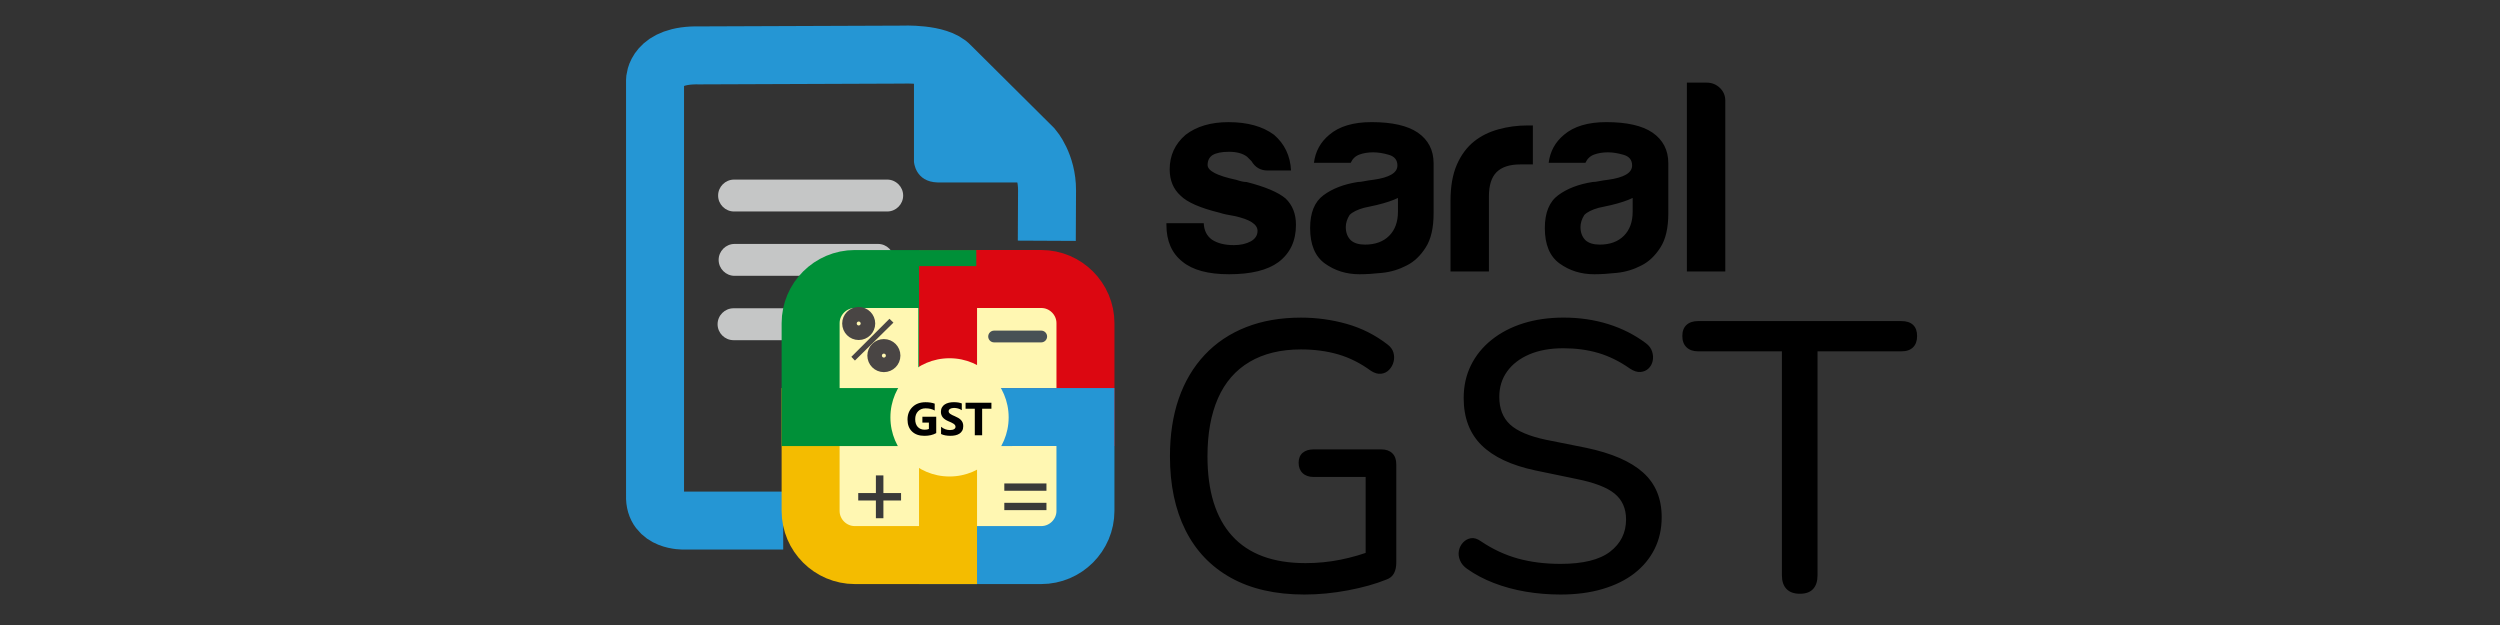 <svg xmlns="http://www.w3.org/2000/svg" xmlns:xlink="http://www.w3.org/1999/xlink" id="Layer_1" x="0px" y="0px" width="208px" height="52px" viewBox="0 0 208 52" xml:space="preserve"><rect x="0" y="0" width="208" height="52" fill="#333333" stroke="none"/><g>	<g>		<defs>			<rect id="SVGID_1_" x="39" y="-7" width="136" height="68"></rect>		</defs>		<clipPath id="SVGID_2_">			<use xlink:href="#SVGID_1_"></use>		</clipPath>		<path clip-path="url(#SVGID_2_)" fill-rule="evenodd" clip-rule="evenodd" fill="#2596D4" d="M76.043,5.456v8.003   c0,0,0.086,1.678,1.979,1.721h8.132l-0.043-1.678l-2.367-2.711l-2.84-3.098L78.754,5.8l-2.366-0.603   C76.388,5.198,76.086,5.499,76.043,5.456"></path>		<path clip-path="url(#SVGID_2_)" fill-rule="evenodd" clip-rule="evenodd" d="M149.752,49.401c-0.488,0-0.859-0.133-1.114-0.398   c-0.256-0.266-0.383-0.643-0.383-1.132v-18.64h-6.979c-0.403,0-0.723-0.112-0.956-0.335c-0.233-0.224-0.35-0.536-0.35-0.94   c0-0.403,0.116-0.711,0.35-0.924c0.233-0.212,0.553-0.318,0.956-0.318h16.92c0.425,0,0.749,0.106,0.972,0.318   c0.224,0.213,0.335,0.521,0.335,0.924c0,0.404-0.111,0.717-0.335,0.94c-0.223,0.223-0.547,0.335-0.972,0.335h-6.978v18.64   c0,0.489-0.123,0.866-0.367,1.132S150.241,49.401,149.752,49.401 M129.84,49.465c-0.999,0-1.965-0.08-2.9-0.239   c-0.935-0.159-1.816-0.398-2.645-0.717s-1.572-0.712-2.23-1.179c-0.276-0.191-0.473-0.425-0.589-0.701   c-0.117-0.276-0.148-0.547-0.096-0.813s0.17-0.494,0.351-0.686c0.181-0.19,0.397-0.308,0.652-0.351   c0.256-0.042,0.531,0.043,0.829,0.255c0.978,0.659,2.002,1.137,3.075,1.435c1.072,0.297,2.257,0.446,3.553,0.446   c1.869,0,3.244-0.34,4.126-1.02c0.882-0.681,1.322-1.572,1.322-2.677c0-0.914-0.318-1.631-0.956-2.151   c-0.637-0.521-1.71-0.929-3.218-1.227l-3.378-0.701c-1.997-0.425-3.489-1.126-4.477-2.103c-0.988-0.978-1.481-2.284-1.481-3.92   c0-0.998,0.201-1.906,0.604-2.724c0.404-0.818,0.978-1.524,1.722-2.119c0.743-0.595,1.619-1.052,2.628-1.371   c1.01-0.318,2.13-0.478,3.362-0.478c1.317,0,2.555,0.181,3.712,0.542c1.158,0.361,2.204,0.893,3.139,1.593   c0.255,0.191,0.425,0.42,0.51,0.686s0.102,0.525,0.048,0.78s-0.17,0.468-0.351,0.638s-0.403,0.266-0.669,0.286   c-0.266,0.021-0.558-0.074-0.877-0.286c-0.849-0.595-1.72-1.025-2.612-1.291c-0.892-0.265-1.869-0.397-2.932-0.397   c-1.083,0-2.023,0.17-2.82,0.509c-0.796,0.341-1.412,0.813-1.848,1.419s-0.653,1.312-0.653,2.118c0,0.978,0.298,1.742,0.893,2.295   c0.595,0.552,1.593,0.977,2.995,1.274l3.346,0.669c2.124,0.446,3.701,1.131,4.731,2.056c1.03,0.924,1.546,2.161,1.546,3.712   c0,0.978-0.197,1.858-0.59,2.645s-0.95,1.46-1.673,2.023c-0.723,0.563-1.604,0.998-2.645,1.307   C132.304,49.311,131.136,49.465,129.84,49.465z M108.524,49.465c-2.4,0-4.434-0.462-6.102-1.386   c-1.668-0.925-2.932-2.247-3.792-3.968s-1.29-3.771-1.29-6.149c0-1.784,0.244-3.383,0.732-4.796   c0.489-1.412,1.206-2.623,2.151-3.632c0.946-1.01,2.092-1.779,3.441-2.311s2.873-0.797,4.573-0.797   c1.316,0,2.591,0.176,3.823,0.526s2.358,0.918,3.378,1.705c0.255,0.191,0.419,0.414,0.493,0.669   c0.075,0.255,0.08,0.511,0.017,0.766s-0.186,0.478-0.366,0.669c-0.181,0.19-0.404,0.303-0.67,0.335   c-0.266,0.031-0.547-0.049-0.844-0.239c-0.871-0.638-1.779-1.095-2.725-1.371c-0.945-0.275-1.98-0.414-3.106-0.414   c-1.679,0-3.102,0.346-4.271,1.036c-1.168,0.69-2.044,1.699-2.628,3.026c-0.584,1.328-0.876,2.938-0.876,4.828   c0,2.91,0.685,5.119,2.055,6.628c1.37,1.508,3.403,2.262,6.102,2.262c0.998,0,1.971-0.096,2.916-0.287   c0.945-0.19,1.854-0.456,2.725-0.796l-0.638,0.233v-6.319h-4.333c-0.383,0-0.686-0.106-0.909-0.318   c-0.223-0.213-0.334-0.5-0.334-0.86c0-0.361,0.111-0.638,0.334-0.829c0.224-0.191,0.526-0.287,0.909-0.287h5.64   c0.382,0,0.685,0.106,0.908,0.319c0.223,0.212,0.334,0.521,0.334,0.924v8.189c0,0.34-0.063,0.632-0.19,0.876   c-0.128,0.244-0.34,0.42-0.638,0.525c-0.893,0.361-1.954,0.659-3.187,0.893S109.715,49.465,108.524,49.465z"></path>		<path clip-path="url(#SVGID_2_)" fill="none" stroke="#2596D4" stroke-width="4.824" stroke-miterlimit="22.926" d="   M65.163,43.311H56.91c0,0-2.496,0.085-2.411-2.065V6.672c0,0,0-2.15,3.701-2.063l16.845-0.065c0.021,0,3.035-0.15,4.023,0.925   l6.885,6.842c0,0,1.169,1.338,1.161,3.528l-0.02,4.193"></path>		<path clip-path="url(#SVGID_2_)" fill-rule="evenodd" clip-rule="evenodd" fill="#C5C6C6" d="M61.118,20.295h11.934   c0.73,0,1.327,0.597,1.327,1.327s-0.597,1.327-1.327,1.327H61.118c-0.73,0-1.327-0.597-1.327-1.327S60.388,20.295,61.118,20.295"></path>		<path clip-path="url(#SVGID_2_)" fill-rule="evenodd" clip-rule="evenodd" fill="#C5C6C6" d="M61.03,25.649h6.632   c-0.14,0.388-0.217,0.805-0.217,1.24v1.414H61.03c-0.73,0-1.327-0.597-1.327-1.327C59.703,26.246,60.3,25.649,61.03,25.649"></path>		<path clip-path="url(#SVGID_2_)" fill-rule="evenodd" clip-rule="evenodd" fill="#C5C6C6" d="M61.074,14.942h12.742   c0.73,0,1.327,0.597,1.327,1.327c0,0.73-0.597,1.327-1.327,1.327H61.074c-0.73,0-1.327-0.597-1.327-1.327   C59.747,15.539,60.344,14.942,61.074,14.942"></path>		<path clip-path="url(#SVGID_2_)" fill-rule="evenodd" clip-rule="evenodd" fill="#FFF7B2" d="M78.878,23.213h7.757   c2.021,0,3.675,1.653,3.675,3.675v7.809H78.878V23.213z"></path>		<path clip-path="url(#SVGID_2_)" fill="none" stroke="#DC0711" stroke-width="4.824" stroke-miterlimit="22.926" d="   M78.878,23.213h7.757c2.021,0,3.675,1.653,3.675,3.675v7.809H78.878V23.213z"></path>		<path clip-path="url(#SVGID_2_)" fill-rule="evenodd" clip-rule="evenodd" fill="#FFF7B2" d="M78.876,46.182h7.758   c2.021,0,3.675-1.653,3.675-3.675v-7.809H78.876V46.182z"></path>		<path clip-path="url(#SVGID_2_)" fill="none" stroke="#2596D4" stroke-width="4.824" stroke-miterlimit="22.926" d="   M78.876,46.182h7.758c2.021,0,3.675-1.653,3.675-3.675v-7.809H78.876V46.182z"></path>		<path clip-path="url(#SVGID_2_)" fill-rule="evenodd" clip-rule="evenodd" fill="#FFF7B2" d="M78.876,46.182h-7.758   c-2.021,0-3.675-1.653-3.675-3.675v-7.809h11.433V46.182z"></path>		<path clip-path="url(#SVGID_2_)" fill="none" stroke="#F4BC00" stroke-width="4.824" stroke-miterlimit="22.926" d="   M78.876,46.182h-7.758c-2.021,0-3.675-1.653-3.675-3.675v-7.809h11.433V46.182z"></path>		<path clip-path="url(#SVGID_2_)" fill-rule="evenodd" clip-rule="evenodd" fill="#FFF7B2" d="M78.815,23.215h-7.696   c-2.021,0-3.675,1.654-3.675,3.675v7.809h11.371V23.215z"></path>		<path clip-path="url(#SVGID_2_)" fill="none" stroke="#009038" stroke-width="4.824" stroke-miterlimit="22.926" d="   M78.815,23.215h-7.696c-2.021,0-3.675,1.654-3.675,3.675v7.809h11.371V23.215z"></path>					<line clip-path="url(#SVGID_2_)" fill="none" stroke="#DC0711" stroke-width="4.818" stroke-miterlimit="22.926" x1="78.876" y1="34.843" x2="78.876" y2="22.141"></line>		<path clip-path="url(#SVGID_2_)" fill-rule="evenodd" clip-rule="evenodd" fill="#FFF7B2" d="M79.001,29.806   c2.717,0,4.919,2.202,4.919,4.919s-2.203,4.919-4.919,4.919s-4.919-2.202-4.919-4.919S76.285,29.806,79.001,29.806"></path>					<circle clip-path="url(#SVGID_2_)" fill="none" stroke="#494544" stroke-width="1.211" stroke-miterlimit="22.926" cx="71.444" cy="26.915" r="0.769"></circle>					<circle clip-path="url(#SVGID_2_)" fill="none" stroke="#494544" stroke-width="1.211" stroke-miterlimit="22.926" cx="73.539" cy="29.586" r="0.77"></circle>		<polygon clip-path="url(#SVGID_2_)" fill-rule="evenodd" clip-rule="evenodd" fill="#494544" points="74.002,26.524    74.333,26.843 71.129,29.999 70.831,29.687   "></polygon>		<path clip-path="url(#SVGID_2_)" fill-rule="evenodd" clip-rule="evenodd" fill="#485155" d="M82.709,27.507h3.92   c0.27,0,0.49,0.221,0.49,0.49l0,0c0,0.27-0.221,0.49-0.49,0.49h-3.92c-0.269,0-0.49-0.221-0.49-0.49l0,0   C82.22,27.728,82.44,27.507,82.709,27.507"></path>		<polygon clip-path="url(#SVGID_2_)" fill-rule="evenodd" clip-rule="evenodd" fill="#3A3A39" points="72.874,43.117    72.874,41.641 71.405,41.641 71.405,41.022 72.874,41.022 72.874,39.554 73.499,39.554 73.499,41.022 74.968,41.022    74.968,41.641 73.499,41.641 73.499,43.117   "></polygon>		<path clip-path="url(#SVGID_2_)" fill-rule="evenodd" clip-rule="evenodd" fill="#3A3A39" d="M87.065,42.443h-3.506v-0.609h3.506   V42.443z M87.065,40.831h-3.506v-0.608h3.506V40.831z"></path>		<path clip-path="url(#SVGID_2_)" fill-rule="evenodd" clip-rule="evenodd" d="M82.486,34.005h-0.772v2.209h-0.611v-2.209h-0.768   v-0.496h2.151V34.005z M78.296,36.11v-0.604c0.109,0.093,0.229,0.161,0.357,0.207c0.128,0.046,0.257,0.068,0.388,0.068   c0.077,0,0.144-0.007,0.201-0.021s0.104-0.032,0.143-0.058c0.039-0.024,0.067-0.054,0.086-0.086   c0.019-0.034,0.028-0.069,0.028-0.109c0-0.053-0.015-0.1-0.045-0.141c-0.03-0.042-0.072-0.08-0.124-0.115   c-0.052-0.035-0.114-0.069-0.186-0.102c-0.071-0.033-0.148-0.066-0.232-0.101c-0.211-0.088-0.369-0.195-0.473-0.322   c-0.104-0.128-0.155-0.28-0.155-0.461c0-0.141,0.028-0.262,0.084-0.362c0.057-0.103,0.134-0.186,0.231-0.251   c0.098-0.064,0.21-0.113,0.339-0.144c0.128-0.031,0.264-0.047,0.407-0.047c0.141,0,0.266,0.009,0.375,0.025   c0.108,0.018,0.208,0.044,0.301,0.079v0.563c-0.046-0.031-0.095-0.059-0.148-0.083c-0.053-0.023-0.108-0.043-0.166-0.06   c-0.056-0.016-0.113-0.027-0.168-0.034c-0.056-0.008-0.109-0.012-0.159-0.012c-0.069,0-0.132,0.007-0.188,0.02   c-0.057,0.014-0.104,0.032-0.144,0.056c-0.038,0.024-0.068,0.053-0.09,0.086c-0.021,0.034-0.032,0.071-0.032,0.112   c0,0.046,0.012,0.086,0.036,0.122c0.023,0.035,0.058,0.07,0.102,0.102c0.044,0.032,0.097,0.063,0.161,0.095   c0.063,0.03,0.134,0.063,0.213,0.095c0.108,0.045,0.205,0.094,0.291,0.145c0.086,0.051,0.161,0.108,0.222,0.173   c0.062,0.064,0.109,0.138,0.142,0.22s0.049,0.178,0.049,0.287c0,0.151-0.028,0.278-0.085,0.381s-0.135,0.186-0.233,0.249   s-0.212,0.109-0.342,0.137s-0.268,0.041-0.413,0.041c-0.148,0-0.289-0.012-0.423-0.037C78.511,36.198,78.395,36.16,78.296,36.11z    M77.895,36.033c-0.264,0.151-0.592,0.228-0.985,0.228c-0.435,0-0.778-0.12-1.029-0.361c-0.25-0.24-0.376-0.572-0.376-0.994   c0-0.426,0.137-0.771,0.411-1.04s0.639-0.402,1.094-0.402c0.287,0,0.54,0.04,0.758,0.119v0.572   c-0.208-0.121-0.463-0.182-0.766-0.182c-0.253,0-0.458,0.082-0.618,0.246s-0.239,0.384-0.239,0.658   c0,0.277,0.072,0.492,0.214,0.645c0.143,0.152,0.335,0.229,0.578,0.229c0.146,0,0.262-0.021,0.347-0.063v-0.528h-0.541v-0.487   h1.151V36.033z"></path>		<path clip-path="url(#SVGID_2_)" fill-rule="evenodd" clip-rule="evenodd" d="M140.348,6.875h1.646   c0.425,0,0.791,0.145,1.095,0.433s0.456,0.647,0.456,1.072v14.208h-3.196V6.875z M136.567,22.085   c-0.64,0.335-1.318,0.542-2.031,0.616c-0.717,0.078-1.349,0.117-1.898,0.117c-1.095,0-2.054-0.3-2.877-0.893   c-0.822-0.592-1.231-1.575-1.231-2.947c0-1.279,0.37-2.191,1.118-2.741c0.745-0.549,1.696-0.912,2.854-1.095   c0.152,0,0.336-0.023,0.55-0.07c0.215-0.043,0.456-0.082,0.729-0.113c1.341-0.183,2.011-0.577,2.011-1.189   c0-0.456-0.237-0.752-0.709-0.889c-0.472-0.137-0.904-0.207-1.302-0.207c-0.425,0-0.807,0.062-1.143,0.183   c-0.335,0.121-0.577,0.351-0.729,0.686h-3.061c0.121-0.947,0.546-1.723,1.278-2.331c0.823-0.702,1.996-1.052,3.517-1.052   c1.707,0,2.986,0.292,3.84,0.869c0.881,0.608,1.321,1.462,1.321,2.557v4.159c0,1.216-0.219,2.167-0.663,2.854   C137.701,21.287,137.175,21.782,136.567,22.085z M135.838,16.469c-0.429,0.21-1.021,0.409-1.781,0.592   c-0.701,0.152-1.053,0.23-1.053,0.23c-0.545,0.152-0.943,0.347-1.188,0.592c-0.211,0.335-0.319,0.671-0.319,1.006   c0,0.456,0.14,0.822,0.413,1.096c0.272,0.246,0.67,0.366,1.188,0.366c0.85,0,1.521-0.246,2.008-0.733s0.732-1.158,0.732-2.007   V16.469z M120.683,22.588v-5.894c0-1.185,0.176-2.183,0.526-2.99c0.352-0.807,0.831-1.454,1.438-1.941   c0.577-0.46,1.255-0.792,2.031-1.006c0.779-0.214,1.579-0.32,2.401-0.32c0.059,0,0.136,0,0.226,0c0.094,0,0.168,0,0.23,0v3.243   h-1.053c-0.881,0-1.536,0.215-1.965,0.64c-0.425,0.425-0.639,1.095-0.639,2.011v6.256H120.683z M117.039,22.085   c-0.64,0.335-1.317,0.542-2.031,0.616c-0.718,0.078-1.349,0.117-1.898,0.117c-1.095,0-2.054-0.3-2.877-0.893   c-0.822-0.592-1.231-1.575-1.231-2.947c0-1.279,0.37-2.191,1.119-2.741c0.744-0.549,1.695-0.912,2.853-1.095   c0.152,0,0.336-0.023,0.55-0.07c0.215-0.043,0.456-0.082,0.729-0.113c1.341-0.183,2.012-0.577,2.012-1.189   c0-0.456-0.238-0.752-0.71-0.889c-0.472-0.137-0.904-0.207-1.302-0.207c-0.425,0-0.808,0.062-1.143,0.183   c-0.335,0.121-0.577,0.351-0.729,0.686h-3.061c0.121-0.947,0.546-1.723,1.279-2.331c0.822-0.702,1.996-1.052,3.516-1.052   c1.708,0,2.986,0.292,3.84,0.869c0.881,0.608,1.321,1.462,1.321,2.557v4.159c0,1.216-0.218,2.167-0.663,2.854   C118.174,21.287,117.647,21.782,117.039,22.085z M116.31,16.469c-0.429,0.21-1.021,0.409-1.781,0.592   c-0.701,0.152-1.053,0.23-1.053,0.23c-0.545,0.152-0.943,0.347-1.188,0.592c-0.211,0.335-0.319,0.671-0.319,1.006   c0,0.456,0.14,0.822,0.413,1.096c0.272,0.246,0.671,0.366,1.188,0.366c0.851,0,1.521-0.246,2.008-0.733s0.732-1.158,0.732-2.007   V16.469z M97.046,18.57v0.136c0,1.341,0.441,2.358,1.326,3.06c0.85,0.702,2.144,1.052,3.882,1.052   c1.824,0,3.196-0.335,4.108-1.005c0.975-0.733,1.462-1.766,1.462-3.107c0-0.912-0.288-1.645-0.865-2.194   c-0.612-0.515-1.691-0.975-3.243-1.369c-0.125,0-0.254-0.016-0.39-0.047c-0.137-0.031-0.296-0.074-0.479-0.136   c-1.583-0.335-2.374-0.745-2.374-1.232c0-0.366,0.136-0.643,0.409-0.823c0.304-0.183,0.76-0.276,1.372-0.276   c0.64,0,1.142,0.136,1.505,0.413c0.125,0.121,0.246,0.242,0.366,0.366c0.304,0.515,0.749,0.776,1.325,0.776h1.965   c-0.063-1.22-0.534-2.21-1.415-2.97c-0.947-0.702-2.21-1.052-3.793-1.052c-1.461,0-2.65,0.351-3.563,1.052   c-0.885,0.76-1.326,1.719-1.326,2.877c0,0.916,0.304,1.645,0.913,2.194c0.549,0.546,1.629,1.021,3.243,1.415   c0.276,0.094,0.686,0.183,1.235,0.273c1.279,0.277,1.918,0.686,1.918,1.236c0,0.366-0.183,0.655-0.55,0.865   c-0.394,0.214-0.865,0.32-1.415,0.32c-0.76,0-1.369-0.152-1.828-0.456c-0.425-0.304-0.655-0.76-0.682-1.368H97.046z"></path>	</g></g></svg>